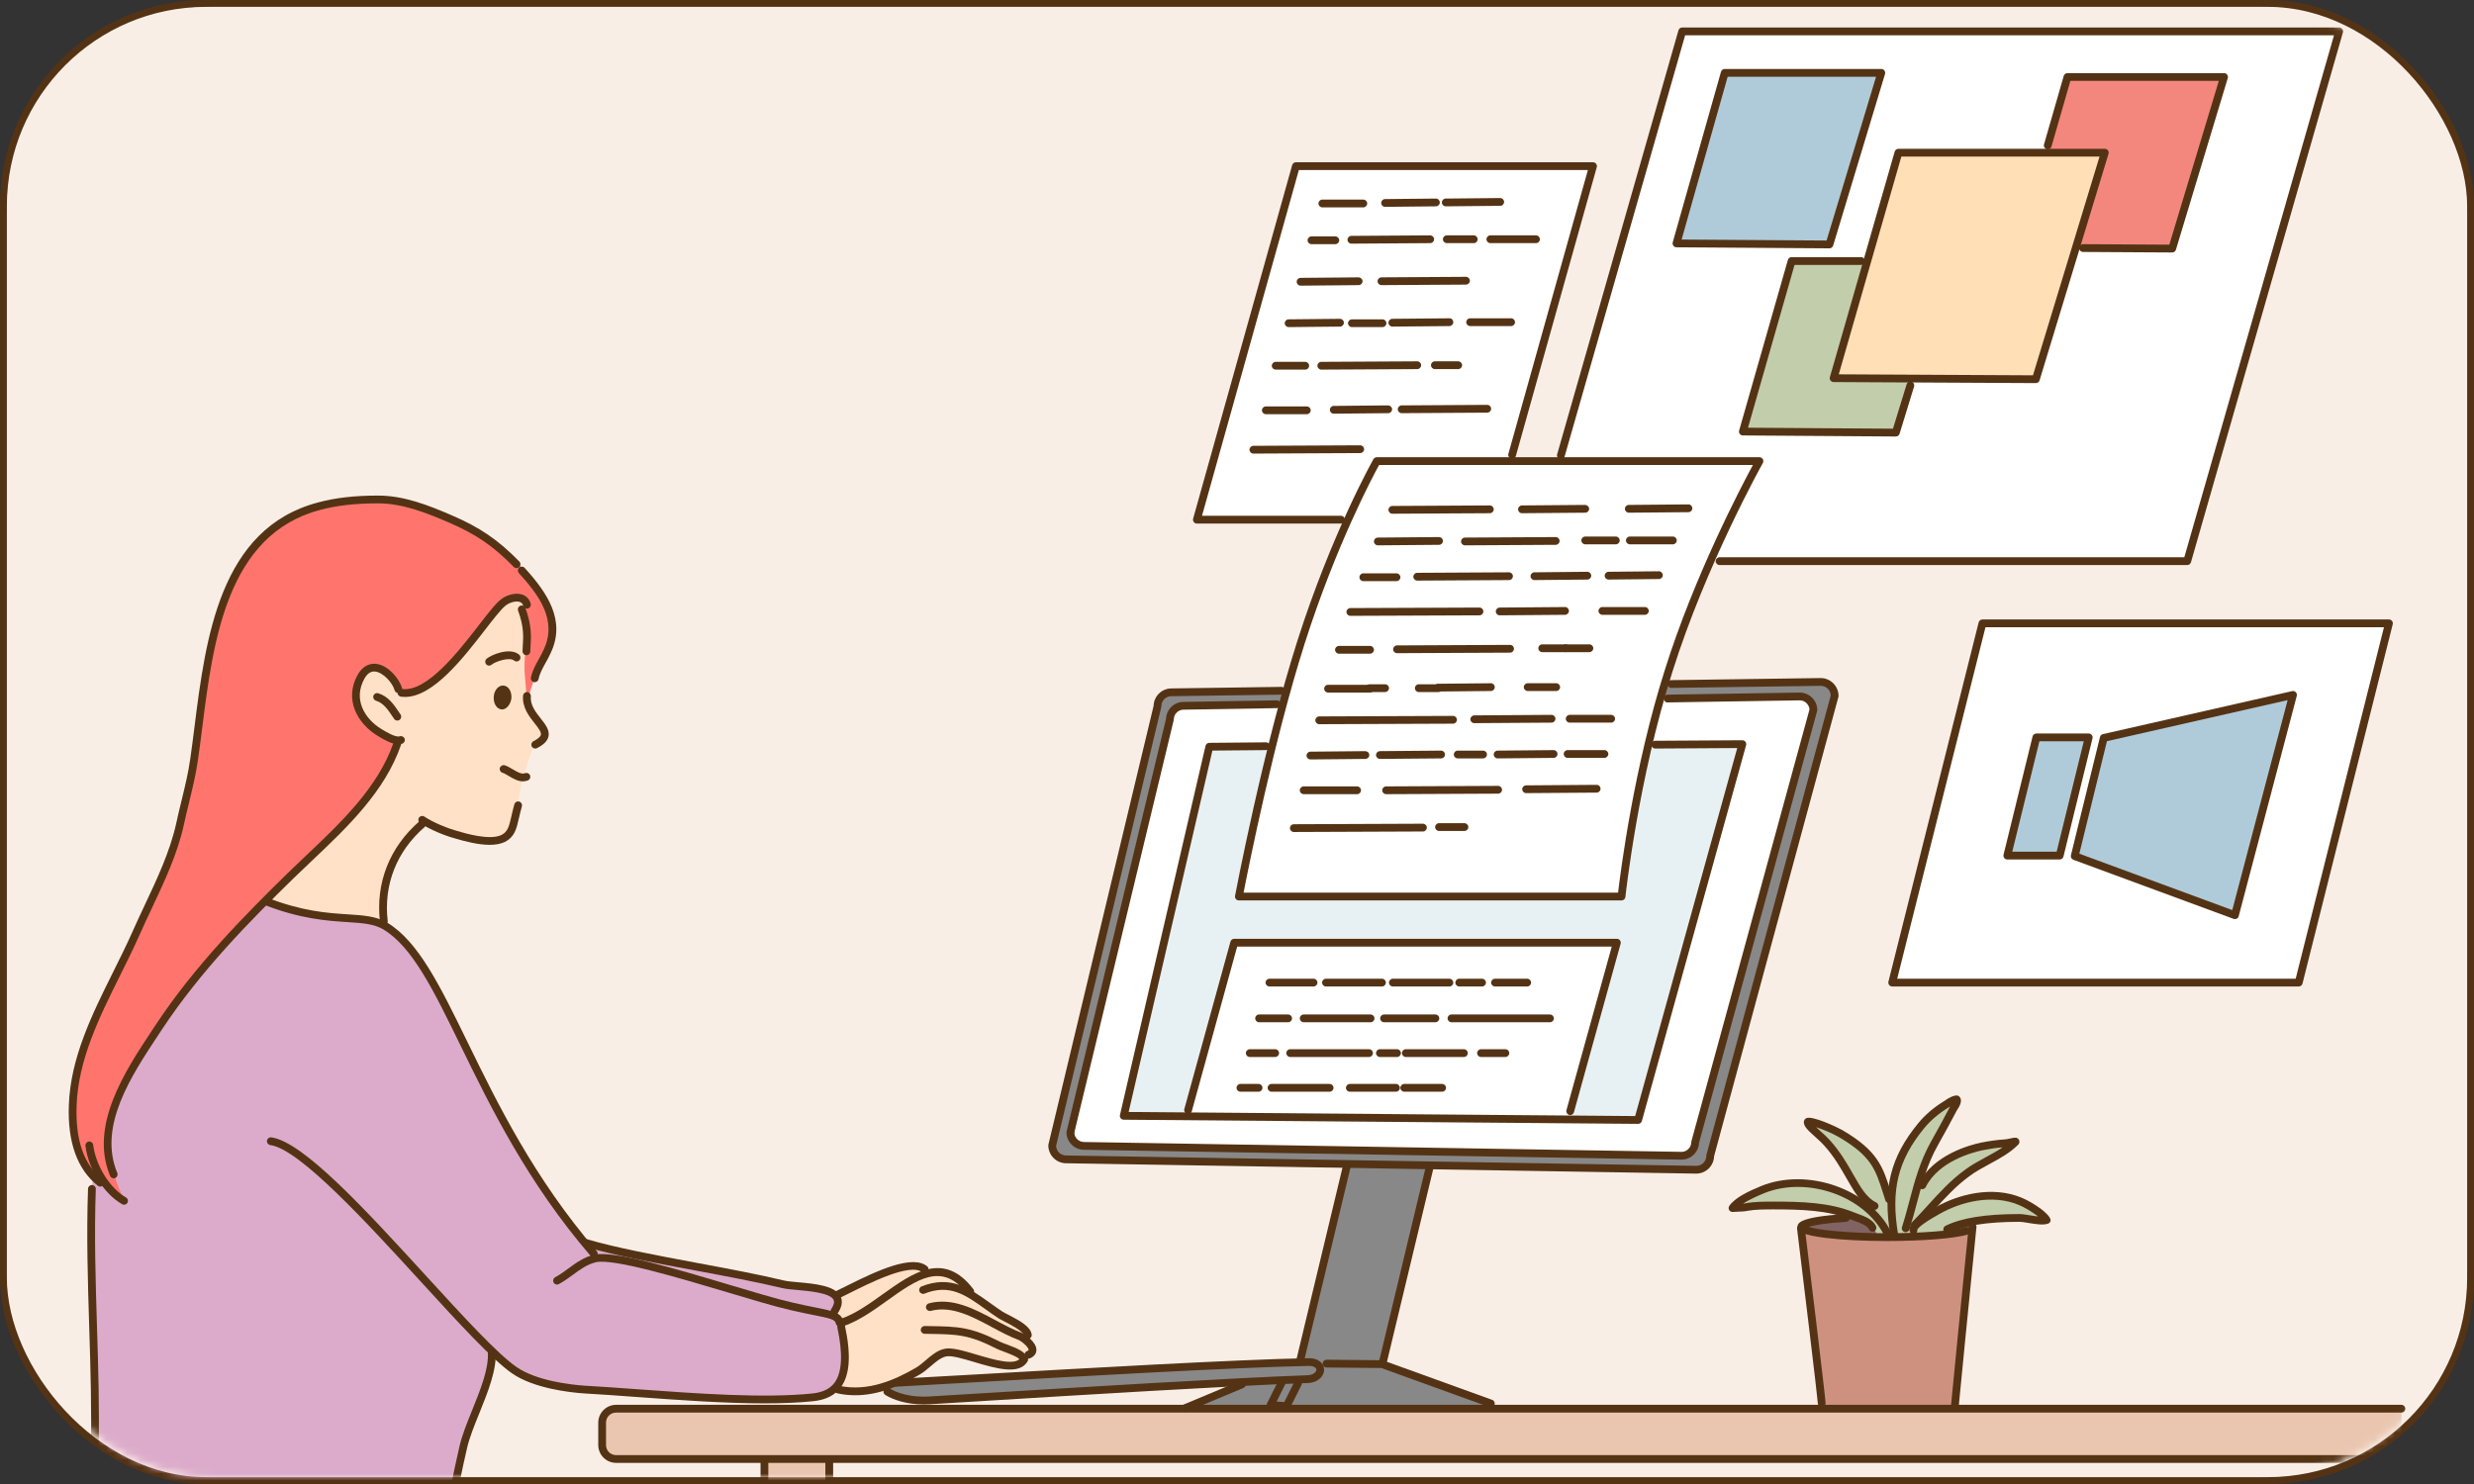 <?xml version="1.0" encoding="UTF-8"?> <svg xmlns="http://www.w3.org/2000/svg" width="360" height="216" viewBox="0 0 360 216" fill="none"><rect x="0" y="0" width="360" height="216" fill="#333333" stroke="none"/> <rect x="0.5" y="0.5" width="359" height="215" rx="29.5" fill="#F8EEE6" stroke="#543315"></rect> <mask id="mask0_69_8390" style="mask-type:alpha" maskUnits="userSpaceOnUse" x="1" y="1" width="358" height="214"> <rect x="1.5" y="1.5" width="357" height="213" rx="29.5" fill="#F8EEE6" stroke="#543315"></rect> </mask> <g mask="url(#mask0_69_8390)"> <rect x="1" y="1" width="358" height="214" rx="30" fill="#F8EEE6"></rect> <path fill-rule="evenodd" clip-rule="evenodd" d="M121.572 202.174C121.572 202.174 122.478 201.117 122.629 200.212C122.78 199.306 123.232 196.967 123.006 195.533C122.704 194.099 123.081 193.345 122.402 192.44C121.799 191.61 121.27 191.535 121.497 191.006C121.723 190.478 122.176 189.724 122.025 189.119C121.874 188.441 122.629 188.29 123.308 187.837C123.987 187.384 126.552 186.403 128.061 185.649C129.57 184.971 131.306 184.443 132.135 184.367C132.965 184.291 133.795 184.14 134.475 184.592C135.154 185.045 135.833 185.197 136.738 185.197C137.719 185.197 138.775 185.498 139.454 186.254C140.21 186.932 140.21 187.536 141.568 188.591C142.926 189.724 144.284 190.629 145.716 191.459C147.15 192.288 147.83 192.516 148.735 193.27C149.641 194.024 149.188 194.251 149.338 194.779C149.413 195.308 149.641 195.457 150.093 195.986C150.546 196.514 150.243 196.967 149.79 197.192C149.338 197.42 149.489 197.645 149.037 198.098C148.584 198.552 148.811 199.005 147.527 198.929C146.32 198.854 144.434 198.401 143.303 198.098C142.17 197.721 139.756 197.192 138.775 196.967C137.794 196.816 136.738 196.967 136.285 197.42C135.833 197.872 133.871 199.532 133.041 199.909C132.211 200.287 129.117 201.72 128.137 202.023C127.156 202.324 124.968 202.701 123.987 202.625C123.006 202.551 121.572 202.174 121.572 202.174Z" fill="#FFE1C7"></path> <path fill-rule="evenodd" clip-rule="evenodd" d="M10.886 256.725C10.886 256.725 10.659 245.935 11.037 239.446C11.565 231.6 13.753 222.696 13.677 216.886C13.602 213.416 13.828 207.003 13.828 199.759C13.753 194.855 13.526 189.196 13.376 185.349C12.998 175.766 13.149 175.991 13.602 170.333C13.828 167.693 16.394 157.658 20.996 150.414C26.202 142.039 33.596 136.38 35.785 133.739C38.501 130.344 38.048 130.872 40.01 131.702C40.915 132.079 43.103 132.683 45.367 133.06C48.46 133.589 51.856 133.438 54.27 134.041C55.628 134.343 57.288 135.324 58.495 136.607C59.627 137.814 61.136 139.549 62.871 142.643C66.191 148.603 70.417 157.733 74.038 164.448C77.962 171.616 83.017 179.011 85.129 180.746C85.959 181.424 87.016 181.651 90.26 182.18C96.975 183.235 102.106 184.517 107.463 185.726C109.576 186.178 112.066 186.707 114.178 187.008C115.385 187.235 116.593 187.385 117.347 187.385C122.553 187.385 121.95 189.347 121.799 190.404C121.648 191.234 121.12 191.383 121.723 191.762C122.78 192.44 122.855 193.571 123.157 195.835C123.383 197.647 123.157 199.985 122.478 201.343C121.874 202.476 120.441 203.004 117.422 203.457C110.934 204.362 87.469 202.928 80.98 201.796C79.018 201.494 77.132 200.665 75.849 199.911C72.906 198.25 71.925 196.363 71.85 196.967C71.775 197.797 71.397 199.532 71.096 200.665C70.794 201.646 70.115 203.682 69.662 204.739C68.832 206.702 68.078 207.757 67.549 210.096C66.87 213.416 65.814 219.302 65.437 221.489C65.059 223.829 64.833 226.694 65.21 228.053C65.588 229.411 66.191 230.769 65.739 231.525C64.607 233.411 60.683 237.334 56.458 240.579C47.706 247.294 31.408 256.573 31.408 256.573L10.886 256.725Z" fill="#DCABCB"></path> <path fill-rule="evenodd" clip-rule="evenodd" d="M31.03 92.543C31.86 87.639 35.331 80.546 38.953 77.453C43.932 73.227 49.667 72.625 54.194 72.625C56.835 72.625 59.702 73.077 63.474 74.509C66.266 75.566 69.963 77.377 72.453 79.264C74.49 80.773 76.527 83.262 77.81 85.073C79.168 86.884 80.451 88.921 80.451 90.808C80.451 91.26 80.375 92.845 80.224 93.524C79.772 94.957 78.866 95.787 78.263 97.447C77.508 99.258 77.206 100.616 76.754 101.824C73.886 109.293 43.63 128.609 38.5 131.4C37.745 131.778 31.936 138.04 27.409 143.623C23.41 148.603 19.788 154.489 17.298 159.618C16.468 161.279 15.563 165.052 15.94 167.918C16.468 171.993 18.43 175.086 18.053 174.86C17.373 174.484 13.073 171.163 11.639 168.295C10.432 165.958 10.206 160.827 11.036 156.752C12.394 149.811 16.242 143.473 19.562 136.757C22.806 130.193 25.598 123.252 25.9 121.743C26.503 119.102 27.786 114.197 28.088 112.01C28.54 109.293 28.993 104.238 29.672 100.013C30.049 96.542 30.804 93.901 31.03 92.543Z" fill="#FF756E"></path> <path fill-rule="evenodd" clip-rule="evenodd" d="M51.705 101.22C51.705 99.183 52.233 98.353 53.44 97.221C53.742 96.919 55.402 96.844 56.458 97.749C57.439 98.579 57.892 100.39 58.194 100.767C58.495 101.145 59.476 100.767 60.155 100.616C61.664 100.239 63.475 98.957 65.663 96.542C68.228 93.751 70.643 89.827 72.68 88.016C73.736 87.035 74.265 87.035 74.868 87.035C76.302 87.035 76.377 87.413 76.075 89.072C76.075 89.223 76.83 90.506 76.754 92.015C76.679 93.524 76.151 95.939 76.377 98.353C76.528 99.485 76.453 101.522 77.132 102.956C77.886 104.691 79.32 105.823 79.32 106.954C79.32 107.558 78.565 108.011 77.811 108.614C77.584 108.765 76.905 110.425 76.226 112.915C75.849 114.198 75.547 115.858 75.245 117.367C74.868 119.177 74.642 121.064 73.359 122.045C71.624 123.327 67.474 122.045 64.607 120.913C63.4 120.46 62.57 119.706 61.966 119.63C61.589 119.555 60.759 120.309 59.929 121.215C58.797 122.422 57.59 124.233 56.383 127.1C55.854 128.458 55.854 130.193 55.854 132.08C55.854 133.136 56.232 134.192 55.854 134.419C55.251 134.72 53.968 134.041 52.308 133.815C49.743 133.513 47.404 133.513 44.612 132.985C42.047 132.532 38.953 131.476 38.576 131.25C38.425 131.174 41.217 128.609 44.537 125.44C48.611 121.517 53.591 116.688 55.704 112.99C57.439 109.897 57.892 107.86 57.816 107.784C56.609 107.332 54.874 106.502 53.742 105.294C52.384 103.936 51.705 102.126 51.705 101.22Z" fill="#FFE1C7"></path> <path fill-rule="evenodd" clip-rule="evenodd" d="M349.434 212.359H89.656C88.525 212.359 87.619 211.454 87.619 210.323V207.078C87.619 205.946 88.525 205.04 89.656 205.04H349.434V212.359Z" fill="#EAC6B0"></path> <path fill-rule="evenodd" clip-rule="evenodd" d="M111.16 257.102L111.236 212.208L120.969 212.511L120.667 257.102H111.16Z" fill="#EAC6B0"></path> <path fill-rule="evenodd" clip-rule="evenodd" d="M170.314 100.768L265.381 99.258C265.381 99.258 267.041 100.089 266.966 100.919C266.892 101.748 248.932 168.371 248.932 168.371C248.932 168.371 248.708 169.881 247.727 170.182C246.746 170.485 245.613 170.258 245.613 170.258L154.695 168.9C154.695 168.9 153.337 168.07 153.11 167.39C152.886 166.788 153.186 165.354 153.263 165.127C153.337 164.826 168.201 102.579 168.201 102.579C168.201 102.579 168.352 101.522 168.803 101.145C169.256 100.843 170.314 100.768 170.314 100.768Z" fill="#888888"></path> <path fill-rule="evenodd" clip-rule="evenodd" d="M172.578 102.653L262.29 101.22C262.29 101.22 263.873 102.05 263.799 102.804C263.723 103.559 246.82 166.484 246.82 166.484C246.82 166.484 246.595 167.918 245.69 168.145C244.785 168.447 243.729 168.221 243.729 168.221L157.94 166.937C157.94 166.937 156.656 166.107 156.431 165.579C156.204 164.976 156.506 163.694 156.58 163.391C156.656 163.166 170.69 104.389 170.69 104.389C170.69 104.389 170.842 103.408 171.219 103.031C171.595 102.729 172.578 102.653 172.578 102.653Z" fill="white"></path> <path fill-rule="evenodd" clip-rule="evenodd" d="M189.026 198.098L195.966 169.428L208.189 169.653L201.249 198.552L217.622 205.04L172.275 204.964L189.026 198.098Z" fill="#888888"></path> <path fill-rule="evenodd" clip-rule="evenodd" d="M130.022 201.269L191.213 198.249L192.194 199.306L190.912 200.664L134.474 203.985L131.154 203.305L128.438 201.947L130.022 201.269Z" fill="#888888"></path> <path fill-rule="evenodd" clip-rule="evenodd" d="M163.599 162.41L176.123 108.916L253.46 108.539L238.219 162.939L163.599 162.41Z" fill="#E7F1F3"></path> <path fill-rule="evenodd" clip-rule="evenodd" d="M172.577 162.562L179.595 137.21L235.278 137.286L228.035 162.939L172.577 162.562Z" fill="white"></path> <path fill-rule="evenodd" clip-rule="evenodd" d="M196.041 75.642H174.312L188.798 24.109L231.881 24.185L220.111 67.116L196.041 75.642Z" fill="white"></path> <path fill-rule="evenodd" clip-rule="evenodd" d="M226.901 67.115L244.934 4.491L340.455 4.642L318.122 81.602L248.932 81.678L226.901 67.115Z" fill="white"></path> <path fill-rule="evenodd" clip-rule="evenodd" d="M180.197 130.495C180.197 130.495 184.122 109.897 189.176 94.052C194.231 78.207 200.419 67.116 200.419 67.116H255.799C255.799 67.116 247.501 82.734 242.521 98.579C237.541 114.424 235.804 130.495 235.804 130.495H180.197Z" fill="white"></path> <path fill-rule="evenodd" clip-rule="evenodd" d="M288.471 90.731H347.623L334.496 143.019H275.343L288.471 90.731Z" fill="white"></path> <path fill-rule="evenodd" clip-rule="evenodd" d="M296.317 107.332H303.937L299.71 124.535H292.091L296.317 107.332Z" fill="#AFCBD9"></path> <path fill-rule="evenodd" clip-rule="evenodd" d="M306.125 107.407L333.663 101.145L325.213 133.211L301.897 124.61L306.125 107.407Z" fill="#AFCBD9"></path> <path fill-rule="evenodd" clip-rule="evenodd" d="M243.953 35.427L250.972 10.527L273.607 10.603L266.062 35.651L243.953 35.427Z" fill="#AFCBD9"></path> <path fill-rule="evenodd" clip-rule="evenodd" d="M277.982 55.345L275.795 63.117L253.611 62.739L260.703 37.916L271.495 37.841L266.741 54.968L277.982 55.345Z" fill="#C2CDAB"></path> <path fill-rule="evenodd" clip-rule="evenodd" d="M266.967 55.044L276.248 22.148L306.201 22.072L296.242 55.119L266.967 55.044Z" fill="#FFDFB6"></path> <path fill-rule="evenodd" clip-rule="evenodd" d="M297.826 21.996L300.846 11.205H323.481L315.934 36.257L302.127 36.331L306.125 22.222L297.826 21.996Z" fill="#F3877D"></path> <path fill-rule="evenodd" clip-rule="evenodd" d="M265.157 204.889L261.986 178.558L287.187 178.33L284.471 204.889H265.157Z" fill="#CE9180"></path> <path fill-rule="evenodd" clip-rule="evenodd" d="M262.061 178.558C262.061 177.802 267.721 177.124 274.664 177.124C281.603 177.124 287.263 177.802 287.263 178.558C287.263 179.388 281.603 179.99 274.664 179.99C267.721 179.99 262.061 179.388 262.061 178.558Z" fill="#816364"></path> <path fill-rule="evenodd" clip-rule="evenodd" d="M273.155 180.065C273.155 180.065 272.927 178.482 271.949 178.029C270.892 177.576 268.852 176.37 267.344 176.143C265.911 175.917 263.648 175.765 261.536 175.614C259.422 175.538 257.385 175.463 255.799 175.538C254.216 175.614 253.612 175.765 252.707 175.841C251.801 175.917 252.482 175.313 253.46 174.633C254.366 173.955 255.951 173.125 257.309 172.748C258.669 172.369 260.705 172.068 262.214 172.068C263.648 172.068 264.93 172.369 266.515 172.822C268.022 173.199 268.325 173.502 270.06 174.256C271.797 175.086 273.38 175.991 272.401 175.237C271.496 174.483 270.892 173.955 270.288 172.672C269.683 171.39 268.702 169.956 267.57 168.522C266.515 167.164 265.987 166.484 264.93 165.429C263.873 164.372 263.572 163.995 263.271 163.467C262.894 162.938 263.496 162.863 264.553 163.315C265.534 163.768 266.664 164.071 268.174 164.901C269.683 165.73 270.664 166.408 271.645 167.39C272.626 168.371 273.079 169.051 273.456 170.03C273.833 171.087 274.06 171.163 274.664 172.597C275.191 173.955 275.418 174.256 275.643 172.898C275.871 171.54 276.172 169.653 277.001 167.918C277.906 166.259 278.435 164.825 280.02 163.239C281.529 161.732 282.435 161.127 283.492 160.449C284.548 159.769 285.001 159.769 284.473 160.826C283.944 161.957 283.567 162.485 282.963 163.768C282.361 164.976 281.605 165.882 281.077 167.164C280.473 168.371 280.096 169.051 279.793 170.483C279.416 171.917 279.191 173.049 280.169 171.841C281.153 170.634 281.906 169.729 283.19 168.899C284.397 168.07 286.056 167.39 287.188 167.013C288.319 166.636 289.677 166.183 291.035 166.183C292.47 166.183 293.376 166.334 292.544 166.861C291.715 167.39 290.129 168.748 289.3 169.051C288.47 169.428 286.359 170.483 285.679 171.163C284.925 171.767 283.492 173.351 282.511 174.332C281.529 175.313 278.662 178.557 279.492 177.953C280.321 177.273 281.681 176.671 282.586 176.143C283.492 175.614 285.906 174.633 287.037 174.483C288.169 174.256 289.98 174.104 291.11 174.332C292.243 174.557 293.376 174.633 294.508 175.086C295.639 175.538 296.091 176.067 296.997 176.747C297.902 177.425 298.43 178.255 296.997 177.802C295.563 177.349 294.961 177.199 293.527 177.273C292.091 177.349 290.357 177.425 288.923 177.652C287.489 177.953 285.98 178.105 284.774 178.631C283.492 179.16 283.416 179.916 282.586 179.916C281.833 179.916 278.359 179.99 277.228 180.065C275.871 180.141 273.155 180.065 273.155 180.065Z" fill="#C2CDAB"></path> <path d="M76.603 95.372C76.291 95.372 76.037 95.119 76.037 94.806C76.037 94.516 76.057 94.213 76.078 93.886C76.155 92.705 76.251 91.236 75.393 88.889C75.285 88.595 75.437 88.27 75.73 88.163C76.023 88.055 76.348 88.207 76.456 88.5C77.397 91.072 77.287 92.741 77.207 93.959C77.188 94.26 77.169 94.54 77.169 94.806C77.169 95.119 76.916 95.372 76.603 95.372Z" fill="#543315"></path> <path d="M77.886 108.954C77.68 108.954 77.481 108.841 77.381 108.645C77.239 108.367 77.35 108.026 77.628 107.884C78.27 107.557 78.643 107.233 78.705 106.948C78.793 106.545 78.308 105.93 77.795 105.278C76.98 104.245 75.966 102.958 76.114 101.247C76.141 100.935 76.42 100.702 76.727 100.732C77.038 100.759 77.269 101.034 77.242 101.345C77.132 102.61 77.956 103.655 78.683 104.577C79.368 105.445 80.014 106.265 79.811 107.19C79.667 107.844 79.137 108.385 78.142 108.892C78.06 108.934 77.972 108.954 77.886 108.954Z" fill="#543315"></path> <path fill-rule="evenodd" clip-rule="evenodd" d="M74.415 101.673C74.491 100.692 74.038 99.862 73.284 99.786C72.604 99.711 71.925 100.39 71.85 101.371C71.775 102.352 72.227 103.182 72.982 103.257C73.585 103.332 74.264 102.653 74.415 101.673Z" fill="#543315"></path> <path d="M71.171 96.882C71.013 96.882 70.857 96.817 70.745 96.688C70.539 96.453 70.562 96.096 70.798 95.89C71.466 95.305 74.209 94.159 75.535 95.281C75.773 95.483 75.803 95.84 75.601 96.078C75.399 96.316 75.042 96.347 74.804 96.144C74.145 95.587 72.059 96.29 71.543 96.742C71.436 96.836 71.303 96.882 71.171 96.882Z" fill="#543315"></path> <path d="M71.256 122.968C69.597 122.968 67.677 122.477 66.029 121.983C64.69 121.611 62.576 120.767 61.124 119.799C60.864 119.625 60.794 119.274 60.967 119.014C61.141 118.754 61.492 118.684 61.752 118.857C63.041 119.716 65.037 120.533 66.343 120.896C67.688 121.299 71.234 122.362 72.964 121.534C73.869 121.06 74.051 120.403 74.41 118.83C74.528 118.313 74.662 117.726 74.852 117.06C74.939 116.759 75.252 116.586 75.552 116.671C75.853 116.757 76.026 117.07 75.941 117.371C75.756 118.015 75.627 118.582 75.513 119.082C75.153 120.661 74.893 121.801 73.47 122.545C72.84 122.847 72.08 122.968 71.256 122.968Z" fill="#543315"></path> <path d="M57.959 108.333C57.067 108.333 56.042 107.764 55.054 107.164L54.884 107.062C52.09 105.354 50.011 101.863 52.04 98.228C52.921 96.657 54.115 96.548 54.748 96.626C56.526 96.838 58.138 98.829 58.512 100.162C58.596 100.463 58.421 100.775 58.119 100.859C57.819 100.944 57.507 100.768 57.422 100.467C57.111 99.358 55.755 97.886 54.614 97.749C53.979 97.669 53.459 98.01 53.028 98.781C51.355 101.778 53.049 104.614 55.47 106.094L55.64 106.197C56.219 106.548 57.578 107.367 58.165 107.172C58.464 107.073 58.782 107.233 58.881 107.53C58.98 107.826 58.819 108.147 58.523 108.245C58.343 108.306 58.154 108.333 57.959 108.333Z" fill="#543315"></path> <path d="M57.817 104.879C57.637 104.879 57.459 104.794 57.35 104.634L57.085 104.244C56.393 103.217 55.795 102.331 54.703 101.986C54.405 101.892 54.24 101.574 54.334 101.276C54.428 100.979 54.745 100.813 55.044 100.907C56.513 101.371 57.281 102.51 58.024 103.611L58.283 103.993C58.459 104.251 58.394 104.603 58.137 104.78C58.039 104.847 57.927 104.879 57.817 104.879Z" fill="#543315"></path> <path d="M77.811 99.296C77.773 99.296 77.733 99.292 77.694 99.284C77.388 99.219 77.192 98.919 77.257 98.614C77.469 97.608 77.945 96.751 78.407 95.923C78.649 95.488 78.899 95.038 79.104 94.576C81.174 90.222 78.332 86.533 75.505 83.415C75.295 83.185 75.313 82.826 75.544 82.617C75.775 82.409 76.134 82.425 76.344 82.656C79.642 86.293 82.385 90.312 80.132 95.049C79.913 95.544 79.65 96.017 79.395 96.473C78.956 97.263 78.541 98.008 78.364 98.847C78.308 99.113 78.073 99.296 77.811 99.296Z" fill="#543315"></path> <path d="M58.93 101.443C58.733 101.443 58.538 101.43 58.343 101.404C58.033 101.361 57.816 101.076 57.859 100.766C57.901 100.456 58.189 100.243 58.496 100.282C62.101 100.768 66.68 94.867 69.707 90.956C71.04 89.233 72.092 87.873 72.857 87.27C73.572 86.675 74.901 86.204 75.942 86.524C76.587 86.723 77.029 87.185 77.223 87.861C77.308 88.161 77.135 88.475 76.834 88.56C76.532 88.644 76.22 88.472 76.134 88.172C76.048 87.87 75.881 87.69 75.608 87.606C75.004 87.42 74.066 87.736 73.57 88.149C72.902 88.676 71.836 90.053 70.602 91.648C67.381 95.811 63.023 101.443 58.93 101.443Z" fill="#543315"></path> <path d="M55.853 134.683C55.57 134.683 55.326 134.47 55.292 134.182C54.63 128.513 56.681 123.3 61.068 119.504C61.303 119.299 61.661 119.326 61.866 119.561C62.07 119.798 62.045 120.155 61.808 120.36C57.714 123.904 55.799 128.766 56.416 134.051C56.453 134.361 56.23 134.643 55.92 134.679C55.898 134.681 55.875 134.683 55.853 134.683Z" fill="#543315"></path> <path d="M86.412 183.046C86.252 183.046 86.094 182.98 85.983 182.851C76.73 172.095 71.337 161.039 67.003 152.156C63.099 144.152 60.015 137.83 55.788 135.281C54.395 134.463 52.772 134.358 50.526 134.213C47.669 134.028 43.757 133.774 38.446 131.701C38.154 131.587 38.01 131.259 38.124 130.968C38.238 130.677 38.566 130.534 38.857 130.647C44.005 132.656 47.662 132.893 50.6 133.083C52.911 133.233 54.736 133.351 56.367 134.308C60.886 137.034 64.034 143.489 68.02 151.66C72.325 160.485 77.683 171.468 86.84 182.111C87.044 182.348 87.017 182.706 86.781 182.91C86.674 183.002 86.542 183.046 86.412 183.046Z" fill="#543315"></path> <path d="M111.248 204.262C105.359 204.262 98.709 203.776 92.624 203.333C89.869 203.131 87.267 202.941 84.947 202.814C82.865 202.666 77.703 202.087 74.548 199.924C71.648 197.93 66.594 192.405 61.243 186.555C53.369 177.948 43.571 167.236 39.331 166.669C39.021 166.627 38.803 166.342 38.845 166.033C38.886 165.723 39.173 165.501 39.481 165.548C44.128 166.17 53.253 176.145 62.078 185.792C67.384 191.592 72.396 197.071 75.188 198.99C78.114 200.997 83.038 201.542 85.018 201.685C87.339 201.812 89.946 202.002 92.707 202.204C101.39 202.836 111.233 203.556 118.269 202.817C119.761 202.651 120.808 202.128 121.464 201.217C122.539 199.722 122.668 197.039 121.849 193.238C121.783 192.933 121.977 192.632 122.282 192.566C122.585 192.499 122.889 192.693 122.955 193C123.857 197.185 123.67 200.088 122.382 201.877C121.529 203.063 120.223 203.739 118.39 203.943C116.226 204.17 113.809 204.262 111.248 204.262Z" fill="#543315"></path> <path d="M122.175 193.082C121.907 193.082 121.669 192.891 121.619 192.618C121.517 192.054 120.772 191.88 118.435 191.415C116.622 191.053 114.141 190.557 110.621 189.512C109.247 189.114 107.733 188.662 106.153 188.19C98.674 185.957 89.365 183.181 86.752 183.713C85.45 184.018 84.448 184.755 83.387 185.535C82.745 186.006 82.08 186.494 81.323 186.903C81.05 187.054 80.706 186.949 80.557 186.672C80.409 186.398 80.512 186.054 80.787 185.907C81.475 185.537 82.106 185.071 82.717 184.622C83.823 183.809 84.967 182.969 86.51 182.608C89.415 182.013 98.48 184.718 106.476 187.106C108.054 187.577 109.565 188.028 110.94 188.425C114.413 189.458 116.865 189.948 118.656 190.304C121.287 190.829 122.488 191.069 122.733 192.414C122.789 192.723 122.585 193.017 122.277 193.072C122.243 193.08 122.209 193.082 122.175 193.082Z" fill="#543315"></path> <path d="M30.881 257.366C30.678 257.366 30.482 257.257 30.38 257.065C30.234 256.789 30.339 256.446 30.615 256.3C48.604 246.761 66.273 233.027 65.148 230.551C63.405 226.685 65.111 218.211 66.847 210.574C67.201 208.976 67.931 207.171 68.702 205.26C69.911 202.267 71.161 199.172 70.984 196.783C70.961 196.472 71.195 196.199 71.507 196.177C71.816 196.169 72.09 196.387 72.113 196.699C72.309 199.351 71.009 202.572 69.752 205.685C68.998 207.551 68.286 209.314 67.951 210.822C66.726 216.214 64.446 226.242 66.179 230.083C68.142 234.403 44.612 250.159 31.146 257.299C31.061 257.344 30.97 257.366 30.881 257.366Z" fill="#543315"></path> <path d="M10.809 257.14C10.511 257.14 10.262 256.907 10.245 256.606C9.776 248.413 10.521 234.958 11.46 229.69C13.731 217.121 13.351 204.957 12.983 193.196C12.779 186.634 12.566 179.851 12.809 173.029C12.82 172.717 13.059 172.482 13.395 172.482C13.707 172.495 13.951 172.756 13.94 173.068C13.699 179.855 13.911 186.618 14.115 193.161C14.484 204.981 14.867 217.204 12.574 229.889C11.646 235.098 10.91 248.419 11.375 256.541C11.392 256.854 11.154 257.122 10.842 257.138C10.831 257.14 10.82 257.14 10.809 257.14Z" fill="#543315"></path> <path d="M124.448 203.083C123.595 203.083 122.721 202.997 121.829 202.801C121.523 202.734 121.329 202.433 121.396 202.128C121.463 201.823 121.764 201.631 122.069 201.696C126.344 202.625 130.268 200.807 133.211 199.118C133.712 198.839 134.186 198.433 134.687 198.002C135.49 197.313 136.321 196.601 137.354 196.343C138.413 196.069 140.133 196.581 142.123 197.172C144.655 197.924 147.805 198.861 148.546 197.588C148.705 197.317 149.053 197.228 149.321 197.385C149.59 197.542 149.683 197.888 149.526 198.157C148.332 200.199 144.864 199.168 141.8 198.257C140.126 197.76 138.392 197.243 137.634 197.44C136.855 197.634 136.16 198.231 135.424 198.861C134.902 199.31 134.362 199.772 133.768 200.103C131.253 201.548 128.043 203.083 124.448 203.083Z" fill="#543315"></path> <path d="M148.884 198.289C148.637 198.289 148.408 198.122 148.339 197.871C148.19 197.52 146.636 196.945 146.05 196.729C145.654 196.581 145.314 196.456 145.085 196.341C140.944 194.236 139.364 194.212 135.142 194.148L134.54 194.138C134.228 194.133 133.978 193.876 133.983 193.564C133.989 193.253 134.241 193.006 134.549 193.006C134.552 193.006 134.555 193.006 134.559 193.006L135.159 193.015C139.448 193.08 141.223 193.107 145.595 195.33C145.765 195.417 146.094 195.537 146.443 195.667C147.999 196.243 149.206 196.749 149.431 197.573C149.513 197.875 149.335 198.185 149.034 198.268C148.984 198.281 148.934 198.289 148.884 198.289Z" fill="#543315"></path> <path d="M149.641 197.76C149.417 197.76 149.206 197.627 149.116 197.407C148.998 197.119 149.136 196.788 149.426 196.67C149.554 196.616 149.681 196.541 149.681 196.483C149.679 196.084 148.667 195.21 148.148 195.003C146.9 194.541 145.659 193.874 144.341 193.169C141.448 191.616 138.451 190.009 135.448 190.8C135.146 190.879 134.836 190.698 134.757 190.397C134.678 190.094 134.859 189.785 135.161 189.706C138.599 188.804 141.789 190.517 144.877 192.171C146.158 192.858 147.368 193.507 148.554 193.946C149.205 194.207 150.808 195.334 150.814 196.48C150.814 196.794 150.692 197.374 149.855 197.718C149.785 197.745 149.711 197.76 149.641 197.76Z" fill="#543315"></path> <path d="M149.563 194.892C149.282 194.892 149.038 194.683 149.003 194.397C148.923 193.765 146.994 192.776 146.172 192.355C145.79 192.157 145.464 191.989 145.261 191.862C144.614 191.435 144.005 190.997 143.41 190.57C140.499 188.482 138.2 186.834 134.532 188.288C134.241 188.405 133.912 188.262 133.797 187.97C133.682 187.68 133.824 187.351 134.114 187.235C138.357 185.553 141.131 187.543 144.069 189.65C144.651 190.069 145.25 190.498 145.876 190.912C146.05 191.023 146.344 191.171 146.688 191.348C148.485 192.268 149.984 193.124 150.126 194.256C150.165 194.567 149.945 194.848 149.635 194.888C149.611 194.89 149.587 194.892 149.563 194.892Z" fill="#543315"></path> <path d="M122.477 193.082C122.24 193.082 122.019 192.932 121.94 192.695C121.842 192.398 122.001 192.078 122.298 191.978C124.385 191.284 126.454 189.805 128.455 188.375C132.828 185.253 137.35 182.021 141.639 187.645C141.828 187.895 141.781 188.25 141.532 188.44C141.284 188.628 140.93 188.58 140.739 188.333C137.116 183.58 133.407 186.228 129.113 189.297C127.044 190.776 124.904 192.304 122.656 193.054C122.597 193.072 122.536 193.082 122.477 193.082Z" fill="#543315"></path> <path d="M121.421 191.422C121.313 191.422 121.204 191.39 121.107 191.326C120.847 191.154 120.777 190.801 120.951 190.542C121.334 189.968 121.451 189.515 121.3 189.201C120.819 188.194 117.811 187.922 116.014 187.76C115.118 187.678 114.344 187.61 113.819 187.482C110.046 186.579 105.506 185.733 101.116 184.912C95.282 183.822 89.25 182.697 85.043 181.438C84.743 181.348 84.573 181.034 84.663 180.734C84.753 180.435 85.067 180.265 85.367 180.354C89.517 181.595 95.519 182.715 101.324 183.8C105.728 184.622 110.282 185.472 114.083 186.381C114.529 186.49 115.3 186.559 116.116 186.632C118.542 186.852 121.562 187.124 122.321 188.711C122.657 189.411 122.512 190.239 121.892 191.169C121.783 191.333 121.604 191.422 121.421 191.422Z" fill="#543315"></path> <path d="M121.874 189.007C121.659 189.007 121.452 188.884 121.358 188.675C121.229 188.39 121.356 188.054 121.641 187.926C122.016 187.756 122.537 187.494 123.157 187.182C127.726 184.885 132.778 182.577 134.906 184.305C135.149 184.502 135.186 184.859 134.989 185.101C134.792 185.343 134.435 185.38 134.193 185.182C132.453 183.769 126.518 186.759 123.666 188.192C123.028 188.514 122.493 188.782 122.106 188.957C122.031 188.991 121.952 189.007 121.874 189.007Z" fill="#543315"></path> <path d="M76.101 113.728C75.348 113.728 74.638 113.305 74.039 112.949C73.7 112.747 73.379 112.556 73.116 112.475C72.818 112.383 72.65 112.067 72.742 111.768C72.834 111.469 73.151 111.303 73.449 111.393C73.841 111.514 74.237 111.749 74.618 111.977C75.248 112.352 75.898 112.738 76.392 112.541C76.683 112.424 77.012 112.565 77.128 112.856C77.244 113.146 77.103 113.475 76.813 113.591C76.573 113.687 76.335 113.728 76.101 113.728Z" fill="#543315"></path> <path d="M16.545 171.503C16.323 171.503 16.113 171.372 16.022 171.154C12.957 163.829 18.226 155.865 22.072 150.05L22.636 149.198C28.319 140.593 35.548 133.266 41.877 127.072C42.735 126.237 43.618 125.401 44.51 124.556C49.672 119.668 55.01 114.613 57.281 108.052C57.383 107.756 57.706 107.6 58.001 107.702C58.296 107.804 58.453 108.127 58.351 108.422C55.989 115.244 50.549 120.396 45.288 125.378C44.4 126.218 43.521 127.051 42.668 127.882C36.381 134.034 29.202 141.31 23.581 149.821L23.016 150.675C19.104 156.589 14.235 163.949 17.066 170.718C17.187 171.006 17.051 171.338 16.763 171.459C16.691 171.488 16.617 171.503 16.545 171.503Z" fill="#543315"></path> <path d="M14.582 172.71C14.458 172.71 14.333 172.669 14.229 172.586C11.239 170.193 9.822 166.256 10.018 160.88C10.25 153.968 13.411 147.616 16.466 141.471C17.423 139.548 18.412 137.56 19.271 135.623C19.835 134.344 20.453 133.031 21.05 131.763C22.872 127.892 24.755 123.89 25.649 119.811C25.887 118.7 26.154 117.605 26.419 116.516C26.917 114.466 27.389 112.529 27.679 110.496C27.895 109.016 28.093 107.446 28.299 105.819C29.926 92.936 31.951 76.904 46.278 73.133C48.8 72.451 51.58 72.133 55.024 72.133C58.775 72.133 62.335 73.536 65.661 74.972C69.795 76.733 72.482 78.566 75.574 81.736C75.793 81.96 75.788 82.318 75.565 82.536C75.341 82.754 74.983 82.751 74.764 82.527C71.787 79.475 69.199 77.71 65.215 76.012C61.995 74.622 58.559 73.266 55.024 73.266C51.683 73.266 48.996 73.571 46.57 74.227C32.978 77.804 31.006 93.416 29.422 105.961C29.215 107.595 29.016 109.172 28.799 110.658C28.501 112.744 28.002 114.797 27.518 116.783C27.256 117.862 26.992 118.948 26.755 120.051C25.833 124.257 23.922 128.317 22.074 132.245C21.48 133.508 20.865 134.814 20.306 136.08C19.437 138.041 18.442 140.042 17.48 141.975C14.478 148.011 11.373 154.252 11.149 160.921C10.965 165.991 12.204 169.517 14.936 171.703C15.18 171.897 15.219 172.254 15.024 172.497C14.912 172.638 14.748 172.71 14.582 172.71Z" fill="#543315"></path> <path d="M18.052 175.35C17.957 175.35 17.86 175.328 17.772 175.276C15.105 173.752 12.861 170.18 12.436 166.782C12.397 166.472 12.617 166.189 12.927 166.15C13.235 166.111 13.52 166.331 13.559 166.642C13.937 169.664 15.989 172.954 18.334 174.293C18.605 174.448 18.699 174.794 18.544 175.066C18.44 175.248 18.249 175.35 18.052 175.35Z" fill="#543315"></path> <path d="M349.436 212.925H89.656C88.221 212.925 87.053 211.757 87.053 210.323V207.078C87.053 205.643 88.221 204.475 89.656 204.475H349.436C349.746 204.475 350 204.728 350 205.04C350 205.352 349.746 205.606 349.436 205.606H89.656C88.831 205.606 88.185 206.252 88.185 207.078V210.323C88.185 211.147 88.831 211.794 89.656 211.794H349.436C349.746 211.794 350 212.047 350 212.359C350 212.672 349.746 212.925 349.436 212.925Z" fill="#543315"></path> <path d="M111.235 257.216C110.922 257.216 110.669 256.961 110.669 256.649V212.812C110.669 212.5 110.922 212.247 111.235 212.247C111.547 212.247 111.801 212.5 111.801 212.812V256.649C111.801 256.961 111.547 257.216 111.235 257.216Z" fill="#543315"></path> <path d="M120.666 257.064C120.354 257.064 120.101 256.811 120.101 256.499V212.736C120.101 212.424 120.354 212.171 120.666 212.171C120.979 212.171 121.232 212.424 121.232 212.736V256.499C121.232 256.811 120.979 257.064 120.666 257.064Z" fill="#543315"></path> <path d="M134.433 204.419C131.902 204.419 129.896 203.725 128.811 203.026C128.548 202.858 128.472 202.509 128.641 202.245C128.81 201.982 129.16 201.905 129.423 202.075C130.417 202.714 132.51 203.412 135.122 203.268C136.513 203.189 139.195 203.024 142.681 202.808C155.614 202.014 179.685 200.532 190.214 200.173C191.139 200.144 191.555 199.669 191.546 199.357C191.535 199.017 191.025 198.782 190.325 198.815C179.537 199.039 157.482 200.301 142.888 201.138C137.587 201.441 133.164 201.694 130.428 201.833C130.11 201.86 129.85 201.609 129.835 201.297C129.819 200.984 130.059 200.718 130.371 200.704C133.105 200.565 137.526 200.31 142.824 200.007C157.425 199.172 179.493 197.908 190.295 197.684C191.888 197.634 192.651 198.473 192.677 199.321C192.705 200.245 191.864 201.254 190.251 201.306C179.739 201.663 155.679 203.143 142.752 203.939C139.262 204.153 136.579 204.318 135.185 204.399C134.93 204.412 134.679 204.419 134.433 204.419Z" fill="#543315"></path> <path d="M187.215 205.229C187.202 205.229 187.191 205.229 187.178 205.227L184.839 205.077C184.65 205.065 184.479 204.959 184.384 204.795C184.29 204.63 184.285 204.429 184.37 204.259L186.029 200.94C186.169 200.661 186.507 200.547 186.788 200.687C187.067 200.828 187.182 201.166 187.041 201.447L185.763 204.002L186.877 204.074L188.368 201.09C188.509 200.811 188.849 200.696 189.128 200.837C189.407 200.977 189.521 201.317 189.381 201.596L187.721 204.917C187.625 205.109 187.428 205.229 187.215 205.229Z" fill="#543315"></path> <path d="M246.82 170.823L155.138 169.315C153.713 169.315 152.544 168.148 152.544 166.712C152.544 166.668 152.55 166.623 152.559 166.581L167.864 102.734C167.9 101.331 169.053 100.202 170.465 100.202L186.451 99.975C186.455 99.975 186.457 99.975 186.459 99.975C186.769 99.975 187.02 100.223 187.026 100.533C187.03 100.846 186.781 101.103 186.469 101.107L170.473 101.333C169.639 101.333 168.992 101.979 168.992 102.805C168.992 102.849 168.988 102.893 168.977 102.937L153.678 166.773C153.709 167.569 154.343 168.183 155.147 168.183L246.829 169.692C247.643 169.692 248.291 169.046 248.291 168.222C248.291 168.17 248.299 168.122 248.312 168.072L266.398 101.226C266.361 100.435 265.731 99.824 264.929 99.824L243.207 100.126C243.205 100.126 243.201 100.126 243.199 100.126C242.891 100.126 242.636 99.878 242.634 99.568C242.628 99.256 242.877 98.999 243.19 98.995L264.921 98.692C266.363 98.692 267.532 99.86 267.532 101.296C267.532 101.345 267.524 101.395 267.511 101.444L249.421 168.301C249.379 169.7 248.228 170.823 246.82 170.823Z" fill="#543315"></path> <path d="M244.707 168.788L157.704 167.354C156.343 167.354 155.186 166.195 155.186 164.826C155.186 164.782 155.191 164.737 155.203 164.693L169.672 104.62C169.712 103.281 170.852 102.164 172.199 102.164L185.772 101.938C185.775 101.938 185.777 101.938 185.781 101.938C186.09 101.938 186.341 102.185 186.346 102.494C186.352 102.807 186.102 103.064 185.791 103.07L172.208 103.296C171.455 103.296 170.803 103.948 170.803 104.692C170.803 104.736 170.799 104.781 170.788 104.824L156.318 164.887C156.354 165.606 156.991 166.221 157.714 166.221L244.717 167.655C245.451 167.655 246.103 167.003 246.103 166.26C246.103 166.21 246.111 166.158 246.124 166.11L263.305 103.265C263.265 102.55 262.631 101.938 261.91 101.938L242.68 102.24C242.337 102.26 242.111 101.995 242.105 101.682C242.1 101.37 242.348 101.112 242.663 101.108L261.901 100.806C263.28 100.806 264.439 101.964 264.439 103.334C264.439 103.384 264.431 103.434 264.418 103.483L247.234 166.341C247.19 167.675 246.05 168.788 244.707 168.788Z" fill="#543315"></path> <path d="M189.177 198.666C189.133 198.666 189.089 198.66 189.044 198.649C188.739 198.577 188.553 198.27 188.625 197.967L195.415 169.674C195.489 169.369 195.8 169.186 196.099 169.254C196.402 169.328 196.591 169.633 196.517 169.936L189.726 198.231C189.663 198.49 189.432 198.666 189.177 198.666Z" fill="#543315"></path> <path d="M201.248 198.741C201.204 198.741 201.16 198.736 201.115 198.725C200.812 198.653 200.624 198.346 200.698 198.043L207.488 169.75C207.562 169.445 207.873 169.262 208.17 169.33C208.475 169.404 208.662 169.709 208.59 170.012L201.799 198.307C201.736 198.566 201.503 198.741 201.248 198.741Z" fill="#543315"></path> <path d="M216.942 204.852C216.877 204.852 216.813 204.841 216.75 204.819L200.996 199.118L193.019 199.043C192.706 199.039 192.455 198.784 192.457 198.472C192.461 198.159 192.694 197.934 193.028 197.91L201.103 197.986C201.166 197.988 201.23 197.999 201.289 198.021L217.134 203.754C217.428 203.86 217.581 204.185 217.474 204.479C217.391 204.71 217.173 204.852 216.942 204.852Z" fill="#543315"></path> <path d="M238.37 163.58C238.369 163.58 238.367 163.58 238.365 163.58L163.519 162.977C163.345 162.975 163.184 162.896 163.079 162.761C162.972 162.626 162.933 162.451 162.972 162.282L175.42 108.562C175.479 108.307 175.705 108.126 175.967 108.123L184.192 108.048C184.521 108.025 184.759 108.297 184.763 108.609C184.764 108.921 184.513 109.177 184.201 109.18L176.422 109.251L164.234 161.85L237.94 162.445L252.79 108.882L240.863 108.953C240.861 108.953 240.861 108.953 240.859 108.953C240.549 108.953 240.296 108.702 240.294 108.391C240.292 108.078 240.543 107.824 240.856 107.822L253.531 107.746C253.725 107.751 253.877 107.827 253.984 107.968C254.093 108.109 254.128 108.292 254.08 108.463L238.915 163.166C238.847 163.41 238.624 163.58 238.37 163.58Z" fill="#543315"></path> <path d="M228.485 162.297C228.437 162.297 228.385 162.29 228.336 162.277C228.034 162.194 227.857 161.882 227.94 161.58L234.533 137.776H180.025L173.425 161.732C173.342 162.033 173.031 162.212 172.728 162.126C172.427 162.044 172.25 161.732 172.333 161.431L179.048 137.059C179.116 136.814 179.34 136.644 179.593 136.644H235.276C235.453 136.644 235.619 136.726 235.727 136.867C235.834 137.008 235.869 137.191 235.821 137.361L229.03 161.882C228.962 162.133 228.735 162.297 228.485 162.297Z" fill="#543315"></path> <path d="M180.958 129.93H235.451C235.798 126.976 237.75 111.629 242.282 97.427C246.547 83.859 253.261 71.031 255.069 67.683H200.675C199.697 69.468 194.387 79.45 189.865 93.621C185.379 107.68 181.683 126.197 180.958 129.93ZM235.955 131.062H180.272C180.104 131.062 179.943 130.986 179.836 130.857C179.729 130.727 179.685 130.556 179.716 130.391C179.757 130.178 183.779 108.973 188.786 93.277C193.803 77.558 199.789 66.943 199.848 66.838C199.95 66.66 200.139 66.551 200.342 66.551H256.025C256.225 66.551 256.411 66.658 256.513 66.83C256.615 67.004 256.617 67.219 256.519 67.394C256.435 67.54 248.264 82.165 243.361 97.769C238.381 113.376 236.534 130.385 236.517 130.555C236.486 130.843 236.246 131.062 235.955 131.062Z" fill="#543315"></path> <path d="M195.136 76.207H174.162C173.985 76.207 173.818 76.124 173.709 75.984C173.604 75.843 173.569 75.66 173.617 75.488L188.028 24.031C188.096 23.787 188.32 23.617 188.573 23.617H231.805C231.983 23.617 232.149 23.701 232.256 23.843C232.363 23.983 232.398 24.166 232.35 24.336L220.58 66.362C220.497 66.663 220.185 66.841 219.883 66.756C219.582 66.671 219.407 66.358 219.49 66.057L231.059 24.75H189.001L174.907 75.076H195.136C195.448 75.076 195.703 75.329 195.703 75.642C195.703 75.954 195.448 76.207 195.136 76.207Z" fill="#543315"></path> <path d="M318.274 82.244H250.217C249.904 82.244 249.651 81.99 249.651 81.678C249.651 81.366 249.904 81.112 250.217 81.112H317.846L339.629 5.133H245.21L227.674 66.441C227.586 66.742 227.269 66.916 226.973 66.83C226.673 66.744 226.498 66.431 226.585 66.131L244.24 4.412C244.311 4.168 244.533 4 244.786 4H340.382C340.559 4 340.725 4.083 340.834 4.227C340.94 4.367 340.973 4.551 340.926 4.722L318.816 81.834C318.747 82.077 318.527 82.244 318.274 82.244Z" fill="#543315"></path> <path d="M276.068 142.453H334.054L346.898 91.297H288.912L276.068 142.453ZM334.495 143.585H275.342C275.169 143.585 275.005 143.505 274.894 143.367C274.79 143.23 274.751 143.05 274.792 142.881L287.921 90.594C287.984 90.342 288.213 90.165 288.471 90.165H347.624C347.8 90.165 347.964 90.246 348.07 90.383C348.178 90.521 348.217 90.7 348.173 90.869L335.045 143.157C334.982 143.409 334.755 143.585 334.495 143.585Z" fill="#543315"></path> <path d="M274.587 180.633C271.245 180.633 268.095 180.474 265.72 180.186C262.265 179.767 261.571 179.251 261.571 178.558C261.571 178.128 261.571 177.122 268.593 176.71C268.894 176.685 269.173 176.93 269.191 177.243C269.21 177.553 268.97 177.821 268.658 177.84C265.763 178.011 263.977 178.322 263.141 178.573C264.581 179.018 268.675 179.501 274.587 179.501C279.585 179.501 284.163 179.146 285.971 178.619C286.272 178.529 286.587 178.704 286.672 179.004C286.76 179.303 286.587 179.617 286.288 179.704C284.356 180.269 279.762 180.633 274.587 180.633Z" fill="#543315"></path> <path d="M265.081 204.776C264.768 204.776 264.517 204.526 264.513 204.216C264.488 203.466 262.329 185.657 261.499 178.851C261.463 178.541 261.682 178.26 261.992 178.221C262.306 178.182 262.586 178.406 262.622 178.715C262.933 181.252 265.646 203.517 265.646 204.21C265.646 204.523 265.393 204.776 265.081 204.776Z" fill="#543315"></path> <path d="M284.469 205.074C284.465 205.074 284.457 205.074 284.451 205.074C284.147 205.064 283.904 204.819 283.904 204.512C283.904 204.283 285.701 186.247 286.473 178.503C286.502 178.191 286.783 177.958 287.091 177.995C287.403 178.026 287.629 178.303 287.599 178.614C286.724 187.379 285.062 204.078 285.036 204.54C285.018 204.837 284.767 205.074 284.469 205.074Z" fill="#543315"></path> <path d="M275.641 180.33C275.369 180.33 275.13 180.136 275.084 179.859C273.932 173.026 275.065 168.434 279.128 163.486C280.095 162.296 281.396 161.183 282.892 160.269V160.271C283.275 159.993 284.603 159.099 285.096 159.596C285.708 160.208 285.035 161.195 284.749 161.616C283.861 163.308 282.971 164.944 281.944 166.764C280.417 169.511 279.706 172.205 278.947 175.06C278.613 176.326 278.264 177.634 277.841 178.957C277.745 179.254 277.427 179.417 277.129 179.323C276.831 179.227 276.667 178.909 276.762 178.612C277.178 177.316 277.522 176.021 277.853 174.77C278.595 171.974 279.361 169.084 280.958 166.211C281.982 164.398 282.864 162.774 283.742 161.093C283.744 161.085 283.752 161.074 283.76 161.059C283.653 161.121 283.569 161.172 283.533 161.198C282.096 162.081 280.894 163.109 280.004 164.201C276.176 168.866 275.11 173.203 276.199 179.67C276.251 179.979 276.045 180.271 275.736 180.323C275.704 180.328 275.674 180.33 275.641 180.33Z" fill="#543315"></path> <path d="M292.823 165.858C292.823 165.86 292.819 165.864 292.814 165.867C292.819 165.864 292.823 165.862 292.823 165.858ZM278.587 178.896C278.441 178.896 278.296 178.841 278.186 178.731C277.965 178.51 277.965 178.151 278.186 177.93C279.006 177.111 279.796 176.241 280.561 175.4C282.184 173.615 283.863 171.767 285.949 170.252C286.855 169.574 287.919 168.997 288.945 168.439C289.783 167.985 290.637 167.523 291.412 166.998C290.487 167.074 289.546 167.209 288.505 167.417C287.042 167.724 282.101 169.018 280.224 172.774C280.085 173.053 279.744 173.168 279.466 173.027C279.185 172.887 279.073 172.547 279.21 172.268C281.315 168.057 286.684 166.642 288.28 166.309C289.486 166.067 290.566 165.919 291.678 165.845C291.875 165.843 292.239 165.765 292.507 165.706C293.13 165.572 293.581 165.474 293.799 165.93C293.833 166.002 293.982 166.377 293.577 166.701C292.465 167.819 290.95 168.639 289.486 169.435C288.447 169.997 287.468 170.529 286.622 171.163C284.619 172.615 283.054 174.337 281.398 176.161C280.625 177.011 279.827 177.891 278.986 178.731C278.876 178.841 278.73 178.896 278.587 178.896Z" fill="#543315"></path> <path d="M272.777 176.106C272.694 176.106 272.61 176.087 272.529 176.049C270.798 175.206 269.82 173.486 268.684 171.492C267.847 170.023 266.9 168.358 265.489 166.788C265.041 166.281 264.511 165.806 264.043 165.387C263.134 164.572 262.478 163.984 262.478 163.316C262.478 163.116 262.619 162.876 262.792 162.774C263.613 162.29 267.34 164.068 268.075 164.483C273.234 167.493 273.975 169.823 275.097 173.353C275.201 173.683 275.311 174.025 275.427 174.382C275.525 174.679 275.362 174.999 275.065 175.095C274.769 175.193 274.448 175.03 274.352 174.735C274.234 174.375 274.124 174.029 274.02 173.696C272.902 170.184 272.287 168.251 267.511 165.465C266.493 164.888 265.187 164.363 264.269 164.064C264.446 164.228 264.633 164.396 264.798 164.546C265.289 164.984 265.843 165.481 266.334 166.034C267.822 167.691 268.802 169.413 269.668 170.932C270.753 172.837 271.609 174.343 273.026 175.03C273.305 175.167 273.423 175.507 273.285 175.786C273.187 175.988 272.987 176.106 272.777 176.106Z" fill="#543315"></path> <path d="M274.664 180.104C274.454 180.104 274.256 179.99 274.156 179.79C271.307 174.092 263.014 171.165 256.764 173.65C256.053 173.942 254.683 174.507 253.654 175.189C253.784 175.178 253.886 175.169 253.943 175.16C253.972 175.149 254.004 175.14 254.035 175.134C255.295 174.897 256.831 174.897 258.064 174.897C262.197 174.897 266.2 175.016 269.744 176.448C269.921 176.522 270.115 176.592 270.321 176.668C271.303 177.024 272.526 177.468 272.987 178.471C273.119 178.754 272.995 179.09 272.713 179.221C272.43 179.351 272.092 179.229 271.963 178.946C271.696 178.371 270.718 178.015 269.934 177.73C269.709 177.649 269.499 177.571 269.314 177.495C265.966 176.141 262.081 176.03 258.064 176.03C256.9 176.03 255.458 176.03 254.312 176.233C254.076 176.307 253.558 176.352 252.125 176.405C251.928 176.418 251.71 176.302 251.606 176.115C251.504 175.927 251.516 175.696 251.636 175.52C252.464 174.317 254.386 173.406 256.338 172.602C263.102 169.914 272.076 173.098 275.167 179.286C275.308 179.565 275.196 179.905 274.916 180.045C274.833 180.084 274.749 180.104 274.664 180.104Z" fill="#543315"></path> <path d="M278.436 179.651C278.204 179.651 277.99 179.507 277.903 179.278C277.581 178.389 278.585 177.432 281.611 175.743L281.776 175.651C284.983 173.84 289.925 172.545 294.197 174.339C295.05 174.692 296.055 175.278 297.027 175.987L297.025 175.993C297.335 176.226 298.512 177.155 298.381 177.704C298.335 177.903 298.183 178.059 297.992 178.116C297.257 178.343 296.227 178.173 295.227 178.011C294.688 177.924 294.183 177.84 293.827 177.84C289.16 177.84 285.715 178.378 283.593 179.441C283.311 179.579 282.974 179.467 282.833 179.187C282.696 178.908 282.807 178.569 283.088 178.428C285.402 177.271 288.914 176.708 293.827 176.708C294.275 176.708 294.825 176.798 295.41 176.894C295.772 176.954 296.177 177.02 296.552 177.059C296.482 176.994 296.425 176.944 296.396 176.922C295.457 176.244 294.536 175.704 293.761 175.383C289.866 173.744 285.305 174.956 282.336 176.636L282.163 176.732C279.52 178.206 279.07 178.814 278.992 178.979C279.045 179.247 278.895 179.52 278.63 179.616C278.564 179.64 278.501 179.651 278.436 179.651Z" fill="#543315"></path> <path d="M292.813 123.968H299.269L303.216 107.897H296.76L292.813 123.968ZM299.712 125.1H292.091C291.918 125.1 291.753 125.02 291.645 124.883C291.538 124.746 291.5 124.568 291.543 124.399L295.766 107.196C295.83 106.943 296.057 106.766 296.316 106.766H303.938C304.111 106.766 304.276 106.845 304.383 106.982C304.49 107.119 304.527 107.298 304.486 107.466L300.263 124.669C300.199 124.922 299.972 125.1 299.712 125.1Z" fill="#543315"></path> <path d="M302.57 124.255L324.825 132.465L332.879 101.904L306.59 107.882L302.57 124.255ZM325.213 133.777C325.148 133.777 325.081 133.765 325.018 133.743L301.702 125.142C301.433 125.042 301.282 124.755 301.349 124.476L305.576 107.273C305.625 107.064 305.79 106.903 305.999 106.855L333.537 100.593C333.73 100.551 333.935 100.61 334.07 100.752C334.209 100.894 334.263 101.098 334.211 101.289L325.76 133.356C325.72 133.51 325.618 133.639 325.474 133.713C325.392 133.756 325.302 133.777 325.213 133.777Z" fill="#543315"></path> <path d="M237.013 74.624C236.702 74.624 236.449 74.373 236.447 74.062C236.444 73.75 236.695 73.495 237.007 73.491L245.684 73.416C245.686 73.416 245.688 73.416 245.69 73.416C246 73.416 246.252 73.667 246.255 73.977C246.259 74.29 246.008 74.545 245.694 74.548L237.018 74.624C237.015 74.624 237.015 74.624 237.013 74.624Z" fill="#543315"></path> <path d="M221.469 74.7C221.158 74.7 220.905 74.448 220.903 74.138C220.9 73.826 221.151 73.571 221.465 73.567L230.669 73.491C230.961 73.506 231.238 73.741 231.24 74.053C231.242 74.365 230.99 74.62 230.678 74.624L221.472 74.7C221.472 74.7 221.471 74.7 221.469 74.7Z" fill="#543315"></path> <path d="M202.607 74.774C202.295 74.774 202.042 74.523 202.04 74.212C202.04 73.9 202.291 73.645 202.604 73.643L216.789 73.567H216.791C217.101 73.567 217.356 73.819 217.356 74.131C217.358 74.443 217.107 74.698 216.795 74.7L202.609 74.774H202.607Z" fill="#543315"></path> <path d="M243.426 79.227H237.162C236.85 79.227 236.597 78.972 236.597 78.659C236.597 78.347 236.85 78.094 237.162 78.094H243.426C243.738 78.094 243.991 78.347 243.991 78.659C243.991 78.972 243.738 79.227 243.426 79.227Z" fill="#543315"></path> <path d="M235.126 79.227H230.675C230.362 79.227 230.107 78.972 230.107 78.659C230.107 78.347 230.362 78.094 230.675 78.094H235.126C235.438 78.094 235.691 78.347 235.691 78.659C235.691 78.972 235.438 79.227 235.126 79.227Z" fill="#543315"></path> <path d="M213.169 79.376C212.859 79.376 212.605 79.125 212.604 78.815C212.602 78.502 212.853 78.248 213.167 78.246L226.369 78.17C226.371 78.17 226.373 78.17 226.373 78.17C226.684 78.17 226.939 78.421 226.939 78.732C226.94 79.046 226.689 79.299 226.377 79.301L213.173 79.376C213.171 79.376 213.171 79.376 213.169 79.376Z" fill="#543315"></path> <path d="M200.493 79.376C200.183 79.376 199.931 79.127 199.928 78.817C199.924 78.504 200.175 78.248 200.489 78.246L209.392 78.17C209.394 78.17 209.396 78.17 209.398 78.17C209.706 78.17 209.959 78.419 209.963 78.732C209.965 79.044 209.714 79.299 209.401 79.301L200.499 79.376C200.497 79.376 200.495 79.376 200.493 79.376Z" fill="#543315"></path> <path d="M234.069 84.356C233.759 84.356 233.508 84.106 233.504 83.796C233.5 83.484 233.752 83.227 234.064 83.225L241.383 83.149C241.682 83.142 241.952 83.397 241.954 83.709C241.958 84.022 241.706 84.278 241.394 84.28L234.075 84.356C234.073 84.356 234.071 84.356 234.069 84.356Z" fill="#543315"></path> <path d="M223.28 84.432C222.97 84.432 222.717 84.183 222.715 83.872C222.711 83.56 222.962 83.303 223.275 83.301L230.971 83.225C230.973 83.225 230.974 83.225 230.976 83.225C231.287 83.225 231.54 83.475 231.542 83.785C231.545 84.098 231.294 84.355 230.982 84.356L223.286 84.432C223.284 84.432 223.282 84.432 223.28 84.432Z" fill="#543315"></path> <path d="M206.228 84.508C205.916 84.508 205.663 84.257 205.661 83.946C205.659 83.632 205.912 83.377 206.225 83.375L219.579 83.301C219.58 83.301 219.582 83.301 219.582 83.301C219.893 83.301 220.148 83.551 220.148 83.863C220.15 84.175 219.898 84.43 219.586 84.432L206.23 84.508H206.228Z" fill="#543315"></path> <path d="M203.209 84.584H198.381C198.069 84.584 197.815 84.33 197.815 84.016C197.815 83.706 198.069 83.451 198.381 83.451H203.209C203.521 83.451 203.775 83.706 203.775 84.016C203.775 84.33 203.521 84.584 203.209 84.584Z" fill="#543315"></path> <path d="M239.352 89.487H233.164C232.852 89.487 232.599 89.234 232.599 88.921C232.599 88.609 232.852 88.356 233.164 88.356H239.352C239.665 88.356 239.918 88.609 239.918 88.921C239.918 89.234 239.665 89.487 239.352 89.487Z" fill="#543315"></path> <path d="M218.225 89.563C217.914 89.563 217.661 89.313 217.659 89.002C217.657 88.689 217.909 88.434 218.221 88.431L227.728 88.356C227.728 88.356 227.73 88.356 227.731 88.356C228.042 88.356 228.295 88.606 228.297 88.917C228.299 89.23 228.047 89.485 227.735 89.488L218.23 89.563C218.228 89.563 218.226 89.563 218.225 89.563Z" fill="#543315"></path> <path d="M196.494 89.638C196.184 89.638 195.931 89.386 195.929 89.074C195.927 88.762 196.18 88.507 196.492 88.506L215.279 88.431C215.281 88.431 215.281 88.431 215.282 88.431C215.593 88.431 215.846 88.683 215.848 88.995C215.85 89.307 215.596 89.562 215.284 89.563L196.496 89.638C196.496 89.638 196.496 89.638 196.494 89.638Z" fill="#543315"></path> <path d="M231.277 94.92H227.807C227.494 94.92 227.241 94.667 227.241 94.354C227.241 94.042 227.494 93.788 227.807 93.788H231.277C231.589 93.788 231.844 94.042 231.844 94.354C231.844 94.667 231.589 94.92 231.277 94.92Z" fill="#543315"></path> <path d="M227.807 94.92H224.413C224.099 94.92 223.846 94.667 223.846 94.354C223.846 94.042 224.099 93.788 224.413 93.788H227.807C228.12 93.788 228.373 94.042 228.373 94.354C228.373 94.667 228.12 94.92 227.807 94.92Z" fill="#543315"></path> <path d="M203.285 95.071C202.975 95.071 202.722 94.819 202.72 94.507C202.718 94.195 202.971 93.941 203.283 93.939L219.73 93.864C219.732 93.864 219.732 93.864 219.734 93.864C220.046 93.864 220.298 94.115 220.3 94.427C220.301 94.739 220.05 94.994 219.736 94.995L203.289 95.071C203.287 95.071 203.287 95.071 203.285 95.071Z" fill="#543315"></path> <path d="M199.362 95.147H194.835C194.523 95.147 194.27 94.893 194.27 94.581C194.27 94.268 194.523 94.015 194.835 94.015H199.362C199.674 94.015 199.927 94.268 199.927 94.581C199.927 94.893 199.674 95.147 199.362 95.147Z" fill="#543315"></path> <path d="M226.449 100.578H222.299C221.987 100.578 221.733 100.325 221.733 100.012C221.733 99.7 221.987 99.446 222.299 99.446H226.449C226.761 99.446 227.014 99.7 227.014 100.012C227.014 100.325 226.761 100.578 226.449 100.578Z" fill="#543315"></path> <path d="M209.246 100.654C208.936 100.654 208.683 100.404 208.681 100.093C208.677 99.781 208.928 99.525 209.241 99.522L216.937 99.447C216.938 99.447 216.94 99.447 216.942 99.447C217.253 99.447 217.506 99.696 217.508 100.007C217.511 100.319 217.26 100.575 216.948 100.578L209.252 100.654C209.25 100.654 209.248 100.654 209.246 100.654Z" fill="#543315"></path> <path d="M209.322 100.729H206.454C206.142 100.729 205.889 100.476 205.889 100.164C205.889 99.851 206.142 99.598 206.454 99.598H209.322C209.634 99.598 209.887 99.851 209.887 100.164C209.887 100.476 209.634 100.729 209.322 100.729Z" fill="#543315"></path> <path d="M201.55 100.729H199.286C198.974 100.729 198.721 100.476 198.721 100.164C198.721 99.851 198.974 99.598 199.286 99.598H201.55C201.862 99.598 202.115 99.851 202.115 100.164C202.115 100.476 201.862 100.729 201.55 100.729Z" fill="#543315"></path> <path d="M199.362 100.806H193.25C192.938 100.806 192.685 100.552 192.685 100.24C192.685 99.927 192.938 99.674 193.25 99.674H199.362C199.675 99.674 199.928 99.927 199.928 100.24C199.928 100.552 199.675 100.806 199.362 100.806Z" fill="#543315"></path> <path d="M234.446 105.181H228.411C228.099 105.181 227.844 104.928 227.844 104.615C227.844 104.303 228.099 104.049 228.411 104.049H234.446C234.758 104.049 235.013 104.303 235.013 104.615C235.013 104.928 234.758 105.181 234.446 105.181Z" fill="#543315"></path> <path d="M214.527 105.256C214.217 105.256 213.964 105.005 213.962 104.694C213.96 104.382 214.211 104.127 214.524 104.125L225.767 104.049C225.767 104.049 225.769 104.049 225.771 104.049C226.082 104.049 226.335 104.3 226.337 104.611C226.338 104.924 226.087 105.179 225.775 105.181L214.531 105.256C214.529 105.256 214.529 105.256 214.527 105.256Z" fill="#543315"></path> <path d="M191.968 105.408C191.657 105.408 191.404 105.156 191.402 104.844C191.401 104.532 191.654 104.277 191.966 104.276L211.432 104.201H211.434C211.746 104.201 212 104.452 212 104.764C212.001 105.077 211.748 105.331 211.436 105.332L191.97 105.408C191.97 105.408 191.97 105.408 191.968 105.408Z" fill="#543315"></path> <path d="M233.467 110.312H228.108C227.796 110.312 227.543 110.058 227.543 109.746C227.543 109.434 227.796 109.18 228.108 109.18H233.467C233.779 109.18 234.032 109.434 234.032 109.746C234.032 110.058 233.779 110.312 233.467 110.312Z" fill="#543315"></path> <path d="M217.923 110.387C217.612 110.387 217.359 110.137 217.355 109.826C217.354 109.514 217.605 109.258 217.917 109.255L226.066 109.18C226.068 109.18 226.07 109.18 226.071 109.18C226.382 109.18 226.635 109.43 226.637 109.74C226.641 110.053 226.389 110.309 226.077 110.312L217.926 110.387H217.923Z" fill="#543315"></path> <path d="M215.809 110.387H212.113C211.801 110.387 211.548 110.133 211.548 109.821C211.548 109.508 211.801 109.255 212.113 109.255H215.809C216.123 109.255 216.376 109.508 216.376 109.821C216.376 110.133 216.123 110.387 215.809 110.387Z" fill="#543315"></path> <path d="M200.796 110.462C200.486 110.462 200.232 110.212 200.231 109.901C200.227 109.589 200.478 109.333 200.79 109.331L209.693 109.255C209.695 109.255 209.697 109.255 209.699 109.255C210.009 109.255 210.262 109.505 210.264 109.816C210.268 110.128 210.016 110.384 209.704 110.387L200.801 110.462C200.798 110.462 200.798 110.462 200.796 110.462Z" fill="#543315"></path> <path d="M190.685 110.539C190.374 110.539 190.121 110.289 190.119 109.978C190.115 109.665 190.367 109.41 190.679 109.407L198.676 109.331C199.014 109.35 199.245 109.58 199.247 109.892C199.251 110.204 199 110.46 198.687 110.463L190.69 110.539C190.688 110.539 190.686 110.539 190.685 110.539Z" fill="#543315"></path> <path d="M222.073 115.442C221.761 115.442 221.508 115.192 221.506 114.88C221.504 114.568 221.755 114.313 222.068 114.311L232.33 114.235C232.33 114.235 232.332 114.235 232.334 114.235C232.644 114.235 232.897 114.486 232.899 114.797C232.903 115.109 232.652 115.365 232.339 115.367L222.077 115.442C222.075 115.442 222.073 115.442 222.073 115.442Z" fill="#543315"></path> <path d="M201.701 115.593C201.389 115.593 201.136 115.342 201.134 115.03C201.132 114.718 201.385 114.463 201.697 114.461L217.995 114.386C217.997 114.386 217.997 114.386 217.998 114.386C218.309 114.386 218.562 114.638 218.564 114.949C218.566 115.262 218.313 115.516 218 115.518L201.703 115.593C201.701 115.593 201.701 115.593 201.701 115.593Z" fill="#543315"></path> <path d="M197.476 115.593H189.704C189.392 115.593 189.139 115.34 189.139 115.027C189.139 114.715 189.392 114.461 189.704 114.461H197.476C197.788 114.461 198.041 114.715 198.041 115.027C198.041 115.34 197.788 115.593 197.476 115.593Z" fill="#543315"></path> <path d="M213.095 120.95H209.397C209.085 120.95 208.83 120.697 208.83 120.384C208.83 120.072 209.085 119.818 209.397 119.818H213.095C213.407 119.818 213.66 120.072 213.66 120.384C213.66 120.697 213.407 120.95 213.095 120.95Z" fill="#543315"></path> <path d="M188.27 121.101C187.959 121.101 187.706 120.849 187.704 120.537C187.702 120.225 187.955 119.971 188.268 119.969L207.056 119.894H207.058C207.37 119.894 207.621 120.146 207.623 120.458C207.625 120.77 207.372 121.024 207.06 121.026L188.271 121.101C188.271 121.101 188.271 121.101 188.27 121.101Z" fill="#543315"></path> <path d="M244.697 34.866L265.791 35.009L272.993 11.171H251.398L244.697 34.866ZM266.21 36.145C266.208 36.145 266.208 36.145 266.206 36.145L243.948 35.994C243.771 35.992 243.605 35.91 243.499 35.769C243.394 35.626 243.36 35.444 243.405 35.273L250.425 10.451C250.493 10.206 250.717 10.038 250.969 10.038H273.754C273.934 10.038 274.103 10.124 274.208 10.267C274.316 10.412 274.347 10.597 274.296 10.768L266.75 35.741C266.68 35.982 266.459 36.145 266.21 36.145Z" fill="#543315"></path> <path d="M275.87 63.533C275.868 63.533 275.868 63.533 275.866 63.533L253.608 63.38C253.431 63.38 253.264 63.297 253.159 63.154C253.054 63.014 253.02 62.831 253.068 62.66L260.16 37.837C260.229 37.595 260.449 37.426 260.703 37.426H270.814C271.127 37.426 271.379 37.68 271.379 37.992C271.379 38.305 271.127 38.559 270.814 38.559H261.13L254.359 62.254L275.452 62.397L277.441 55.934C277.533 55.636 277.85 55.47 278.148 55.559C278.447 55.652 278.616 55.968 278.522 56.267L276.412 63.133C276.336 63.37 276.118 63.533 275.87 63.533Z" fill="#543315"></path> <path d="M316.084 36.748C316.084 36.748 316.082 36.748 316.079 36.748L303.103 36.672C302.791 36.669 302.539 36.416 302.539 36.103C302.542 35.791 302.795 35.54 303.108 35.54L315.665 35.612L322.868 11.774H301.267L298.52 21.323C298.434 21.624 298.121 21.798 297.82 21.71C297.519 21.624 297.345 21.309 297.433 21.011L300.299 11.052C300.369 10.809 300.591 10.642 300.844 10.642H323.628C323.807 10.642 323.977 10.726 324.083 10.87C324.189 11.013 324.221 11.199 324.171 11.371L316.625 36.346C316.553 36.583 316.333 36.748 316.084 36.748Z" fill="#543315"></path> <path d="M267.565 54.482L295.822 54.627L305.511 22.789H276.674L267.565 54.482ZM296.242 55.761C296.242 55.761 296.24 55.761 296.238 55.761L266.812 55.61C266.637 55.609 266.469 55.525 266.363 55.383C266.255 55.242 266.223 55.058 266.273 54.888L275.703 22.067C275.772 21.825 275.994 21.657 276.247 21.657H306.277C306.456 21.657 306.624 21.743 306.732 21.885C306.837 22.03 306.87 22.215 306.818 22.388L296.784 55.36C296.71 55.598 296.49 55.761 296.242 55.761Z" fill="#543315"></path> <path d="M210.377 30.032C210.067 30.032 209.815 29.782 209.812 29.472C209.808 29.16 210.059 28.903 210.373 28.901L218.295 28.825C218.297 28.825 218.298 28.825 218.3 28.825C218.611 28.825 218.862 29.075 218.866 29.385C218.869 29.697 218.618 29.954 218.306 29.956L210.383 30.032C210.381 30.032 210.379 30.032 210.377 30.032Z" fill="#543315"></path> <path d="M201.55 30.107C201.239 30.107 200.988 29.858 200.984 29.547C200.981 29.235 201.232 28.978 201.544 28.975L208.939 28.901C208.941 28.901 208.943 28.901 208.945 28.901C209.255 28.901 209.506 29.15 209.51 29.461C209.514 29.773 209.262 30.028 208.95 30.032L201.555 30.107C201.554 30.107 201.552 30.107 201.55 30.107Z" fill="#543315"></path> <path d="M198.381 30.183H192.42C192.108 30.183 191.854 29.93 191.854 29.618C191.854 29.305 192.108 29.05 192.42 29.05H198.381C198.693 29.05 198.946 29.305 198.946 29.618C198.946 29.93 198.693 30.183 198.381 30.183Z" fill="#543315"></path> <path d="M223.507 35.388H216.866C216.554 35.388 216.301 35.135 216.301 34.823C216.301 34.511 216.554 34.257 216.866 34.257H223.507C223.819 34.257 224.073 34.511 224.073 34.823C224.073 35.135 223.819 35.388 223.507 35.388Z" fill="#543315"></path> <path d="M214.453 35.388H210.528C210.216 35.388 209.963 35.135 209.963 34.823C209.963 34.511 210.216 34.257 210.528 34.257H214.453C214.765 34.257 215.018 34.511 215.018 34.823C215.018 35.135 214.765 35.388 214.453 35.388Z" fill="#543315"></path> <path d="M196.646 35.464C196.335 35.464 196.082 35.213 196.08 34.902C196.078 34.59 196.33 34.335 196.642 34.333L208.109 34.257C208.434 34.276 208.676 34.507 208.68 34.819C208.682 35.131 208.429 35.386 208.117 35.388L196.649 35.464C196.647 35.464 196.647 35.464 196.646 35.464Z" fill="#543315"></path> <path d="M194.307 35.54H190.837C190.525 35.54 190.271 35.286 190.271 34.974C190.271 34.662 190.525 34.409 190.837 34.409H194.307C194.619 34.409 194.872 34.662 194.872 34.974C194.872 35.286 194.619 35.54 194.307 35.54Z" fill="#543315"></path> <path d="M201.021 41.501C200.711 41.501 200.458 41.25 200.456 40.939C200.454 40.625 200.706 40.37 201.018 40.368L213.317 40.292C213.318 40.292 213.32 40.292 213.32 40.292C213.631 40.292 213.884 40.544 213.886 40.856C213.888 41.168 213.636 41.423 213.324 41.425L201.025 41.501C201.023 41.501 201.023 41.501 201.021 41.501Z" fill="#543315"></path> <path d="M189.251 41.577C188.941 41.577 188.687 41.325 188.686 41.015C188.682 40.703 188.933 40.448 189.245 40.444L197.697 40.368C198.002 40.392 198.264 40.618 198.268 40.93C198.27 41.242 198.019 41.497 197.706 41.501L189.257 41.577C189.255 41.577 189.253 41.577 189.251 41.577Z" fill="#543315"></path> <path d="M219.886 47.461H213.925C213.612 47.461 213.357 47.208 213.357 46.894C213.357 46.582 213.612 46.329 213.925 46.329H219.886C220.198 46.329 220.451 46.582 220.451 46.894C220.451 47.208 220.198 47.461 219.886 47.461Z" fill="#543315"></path> <path d="M202.607 47.537C202.297 47.537 202.044 47.286 202.04 46.975C202.038 46.663 202.29 46.408 202.602 46.404L210.9 46.329C211.249 46.312 211.469 46.578 211.473 46.89C211.475 47.203 211.224 47.458 210.911 47.461L202.611 47.537H202.607Z" fill="#543315"></path> <path d="M201.173 47.611H196.722C196.409 47.611 196.154 47.358 196.154 47.046C196.154 46.734 196.409 46.48 196.722 46.48H201.173C201.485 46.48 201.738 46.734 201.738 47.046C201.738 47.358 201.485 47.611 201.173 47.611Z" fill="#543315"></path> <path d="M187.516 47.611C187.205 47.611 186.952 47.362 186.95 47.051C186.947 46.739 187.198 46.484 187.51 46.48L194.979 46.405C194.983 46.405 194.984 46.405 194.986 46.405C195.295 46.405 195.548 46.654 195.552 46.965C195.554 47.277 195.304 47.534 194.992 47.537L187.521 47.611C187.519 47.611 187.517 47.611 187.516 47.611Z" fill="#543315"></path> <path d="M212.189 53.724H208.793C208.481 53.724 208.228 53.471 208.228 53.159C208.228 52.846 208.481 52.591 208.793 52.591H212.189C212.501 52.591 212.755 52.846 212.755 53.159C212.755 53.471 212.501 53.724 212.189 53.724Z" fill="#543315"></path> <path d="M192.269 53.799C191.958 53.799 191.705 53.548 191.703 53.236C191.701 52.923 191.954 52.669 192.267 52.667L206.225 52.591C206.225 52.591 206.227 52.591 206.229 52.591C206.539 52.591 206.792 52.842 206.794 53.154C206.796 53.467 206.543 53.722 206.23 53.724L192.272 53.799C192.272 53.799 192.27 53.799 192.269 53.799Z" fill="#543315"></path> <path d="M189.932 53.799H185.63C185.318 53.799 185.064 53.546 185.064 53.232C185.064 52.92 185.318 52.667 185.63 52.667H189.932C190.244 52.667 190.497 52.92 190.497 53.232C190.497 53.546 190.244 53.799 189.932 53.799Z" fill="#543315"></path> <path d="M203.965 60.137C203.652 60.137 203.399 59.886 203.397 59.574C203.396 59.261 203.647 59.006 203.961 59.005L216.41 58.929C216.411 58.929 216.413 58.929 216.413 58.929C216.724 58.929 216.977 59.18 216.979 59.492C216.981 59.805 216.729 60.06 216.417 60.062L203.968 60.137C203.967 60.137 203.965 60.137 203.965 60.137Z" fill="#543315"></path> <path d="M194.081 60.211C193.771 60.211 193.517 59.962 193.514 59.652C193.512 59.339 193.763 59.084 194.075 59.081L201.997 59.005C202.287 59.014 202.566 59.254 202.568 59.567C202.572 59.879 202.32 60.134 202.008 60.138L194.085 60.211H194.081Z" fill="#543315"></path> <path d="M190.156 60.287H184.195C183.883 60.287 183.63 60.034 183.63 59.722C183.63 59.409 183.883 59.156 184.195 59.156H190.156C190.469 59.156 190.722 59.409 190.722 59.722C190.722 60.034 190.469 60.287 190.156 60.287Z" fill="#543315"></path> <path d="M182.385 66.022C182.074 66.022 181.821 65.771 181.819 65.459C181.817 65.147 182.071 64.892 182.383 64.89L197.925 64.814C197.926 64.814 197.926 64.814 197.928 64.814C198.241 64.814 198.492 65.067 198.494 65.378C198.496 65.69 198.244 65.945 197.93 65.947L182.388 66.022C182.387 66.022 182.387 66.022 182.385 66.022Z" fill="#543315"></path> <path d="M222.223 143.586H217.546C217.232 143.586 216.979 143.333 216.979 143.02C216.979 142.708 217.232 142.454 217.546 142.454H222.223C222.535 142.454 222.79 142.708 222.79 143.02C222.79 143.333 222.535 143.586 222.223 143.586Z" fill="#543315"></path> <path d="M215.659 143.586H212.339C212.027 143.586 211.773 143.333 211.773 143.02C211.773 142.708 212.027 142.454 212.339 142.454H215.659C215.972 142.454 216.225 142.708 216.225 143.02C216.225 143.333 215.972 143.586 215.659 143.586Z" fill="#543315"></path> <path d="M210.905 143.586H202.683C202.37 143.586 202.115 143.333 202.115 143.02C202.115 142.708 202.37 142.454 202.683 142.454H210.905C211.217 142.454 211.472 142.708 211.472 143.02C211.472 143.333 211.217 143.586 210.905 143.586Z" fill="#543315"></path> <path d="M201.097 143.586H192.948C192.636 143.586 192.383 143.333 192.383 143.02C192.383 142.708 192.636 142.454 192.948 142.454H201.097C201.409 142.454 201.662 142.708 201.662 143.02C201.662 143.333 201.409 143.586 201.097 143.586Z" fill="#543315"></path> <path d="M191.137 143.586H184.724C184.411 143.586 184.158 143.333 184.158 143.02C184.158 142.708 184.411 142.454 184.724 142.454H191.137C191.45 142.454 191.703 142.708 191.703 143.02C191.703 143.333 191.45 143.586 191.137 143.586Z" fill="#543315"></path> <path d="M225.543 148.792H211.208C210.896 148.792 210.643 148.538 210.643 148.226C210.643 147.914 210.896 147.66 211.208 147.66H225.543C225.855 147.66 226.108 147.914 226.108 148.226C226.108 148.538 225.855 148.792 225.543 148.792Z" fill="#543315"></path> <path d="M208.869 148.792H201.398C201.086 148.792 200.833 148.538 200.833 148.226C200.833 147.914 201.086 147.66 201.398 147.66H208.869C209.181 147.66 209.434 147.914 209.434 148.226C209.434 148.538 209.181 148.792 208.869 148.792Z" fill="#543315"></path> <path d="M199.438 148.792H189.704C189.392 148.792 189.139 148.538 189.139 148.226C189.139 147.914 189.392 147.66 189.704 147.66H199.438C199.75 147.66 200.004 147.914 200.004 148.226C200.004 148.538 199.75 148.792 199.438 148.792Z" fill="#543315"></path> <path d="M187.441 148.792H183.215C182.903 148.792 182.649 148.538 182.649 148.226C182.649 147.914 182.903 147.66 183.215 147.66H187.441C187.753 147.66 188.008 147.914 188.008 148.226C188.008 148.538 187.753 148.792 187.441 148.792Z" fill="#543315"></path> <path d="M219.054 153.848H215.508C215.196 153.848 214.942 153.595 214.942 153.282C214.942 152.97 215.196 152.715 215.508 152.715H219.054C219.366 152.715 219.619 152.97 219.619 153.282C219.619 153.595 219.366 153.848 219.054 153.848Z" fill="#543315"></path> <path d="M213.019 153.848H204.567C204.255 153.848 204.002 153.595 204.002 153.282C204.002 152.97 204.255 152.715 204.567 152.715H213.019C213.331 152.715 213.585 152.97 213.585 153.282C213.585 153.595 213.331 153.848 213.019 153.848Z" fill="#543315"></path> <path d="M203.285 153.848H200.796C200.484 153.848 200.23 153.595 200.23 153.282C200.23 152.97 200.484 152.715 200.796 152.715H203.285C203.597 152.715 203.852 152.97 203.852 153.282C203.852 153.595 203.597 153.848 203.285 153.848Z" fill="#543315"></path> <path d="M199.21 153.848H187.741C187.429 153.848 187.176 153.595 187.176 153.282C187.176 152.97 187.429 152.715 187.741 152.715H199.21C199.523 152.715 199.776 152.97 199.776 153.282C199.776 153.595 199.523 153.848 199.21 153.848Z" fill="#543315"></path> <path d="M185.554 153.848H181.856C181.544 153.848 181.291 153.595 181.291 153.282C181.291 152.97 181.544 152.715 181.856 152.715H185.554C185.868 152.715 186.121 152.97 186.121 153.282C186.121 153.595 185.868 153.848 185.554 153.848Z" fill="#543315"></path> <path d="M209.85 158.901H204.342C204.029 158.901 203.774 158.648 203.774 158.335C203.774 158.023 204.029 157.77 204.342 157.77H209.85C210.162 157.77 210.415 158.023 210.415 158.335C210.415 158.648 210.162 158.901 209.85 158.901Z" fill="#543315"></path> <path d="M203.136 158.901H196.419C196.107 158.901 195.854 158.648 195.854 158.335C195.854 158.023 196.107 157.77 196.419 157.77H203.136C203.448 157.77 203.701 158.023 203.701 158.335C203.701 158.648 203.448 158.901 203.136 158.901Z" fill="#543315"></path> <path d="M193.477 158.901H185.027C184.713 158.901 184.46 158.648 184.46 158.335C184.46 158.023 184.713 157.77 185.027 157.77H193.477C193.789 157.77 194.043 158.023 194.043 158.335C194.043 158.648 193.789 158.901 193.477 158.901Z" fill="#543315"></path> <path d="M183.14 158.901H180.5C180.186 158.901 179.933 158.648 179.933 158.335C179.933 158.023 180.186 157.77 180.5 157.77H183.14C183.453 157.77 183.706 158.023 183.706 158.335C183.706 158.648 183.453 158.901 183.14 158.901Z" fill="#543315"></path> <path d="M172.425 205.532C172.205 205.532 171.995 205.401 171.904 205.185C171.784 204.897 171.919 204.564 172.207 204.444L180.507 200.972C180.798 200.854 181.126 200.989 181.247 201.277C181.369 201.565 181.232 201.896 180.944 202.018L172.645 205.488C172.573 205.517 172.499 205.532 172.425 205.532Z" fill="#543315"></path> </g> </svg> 